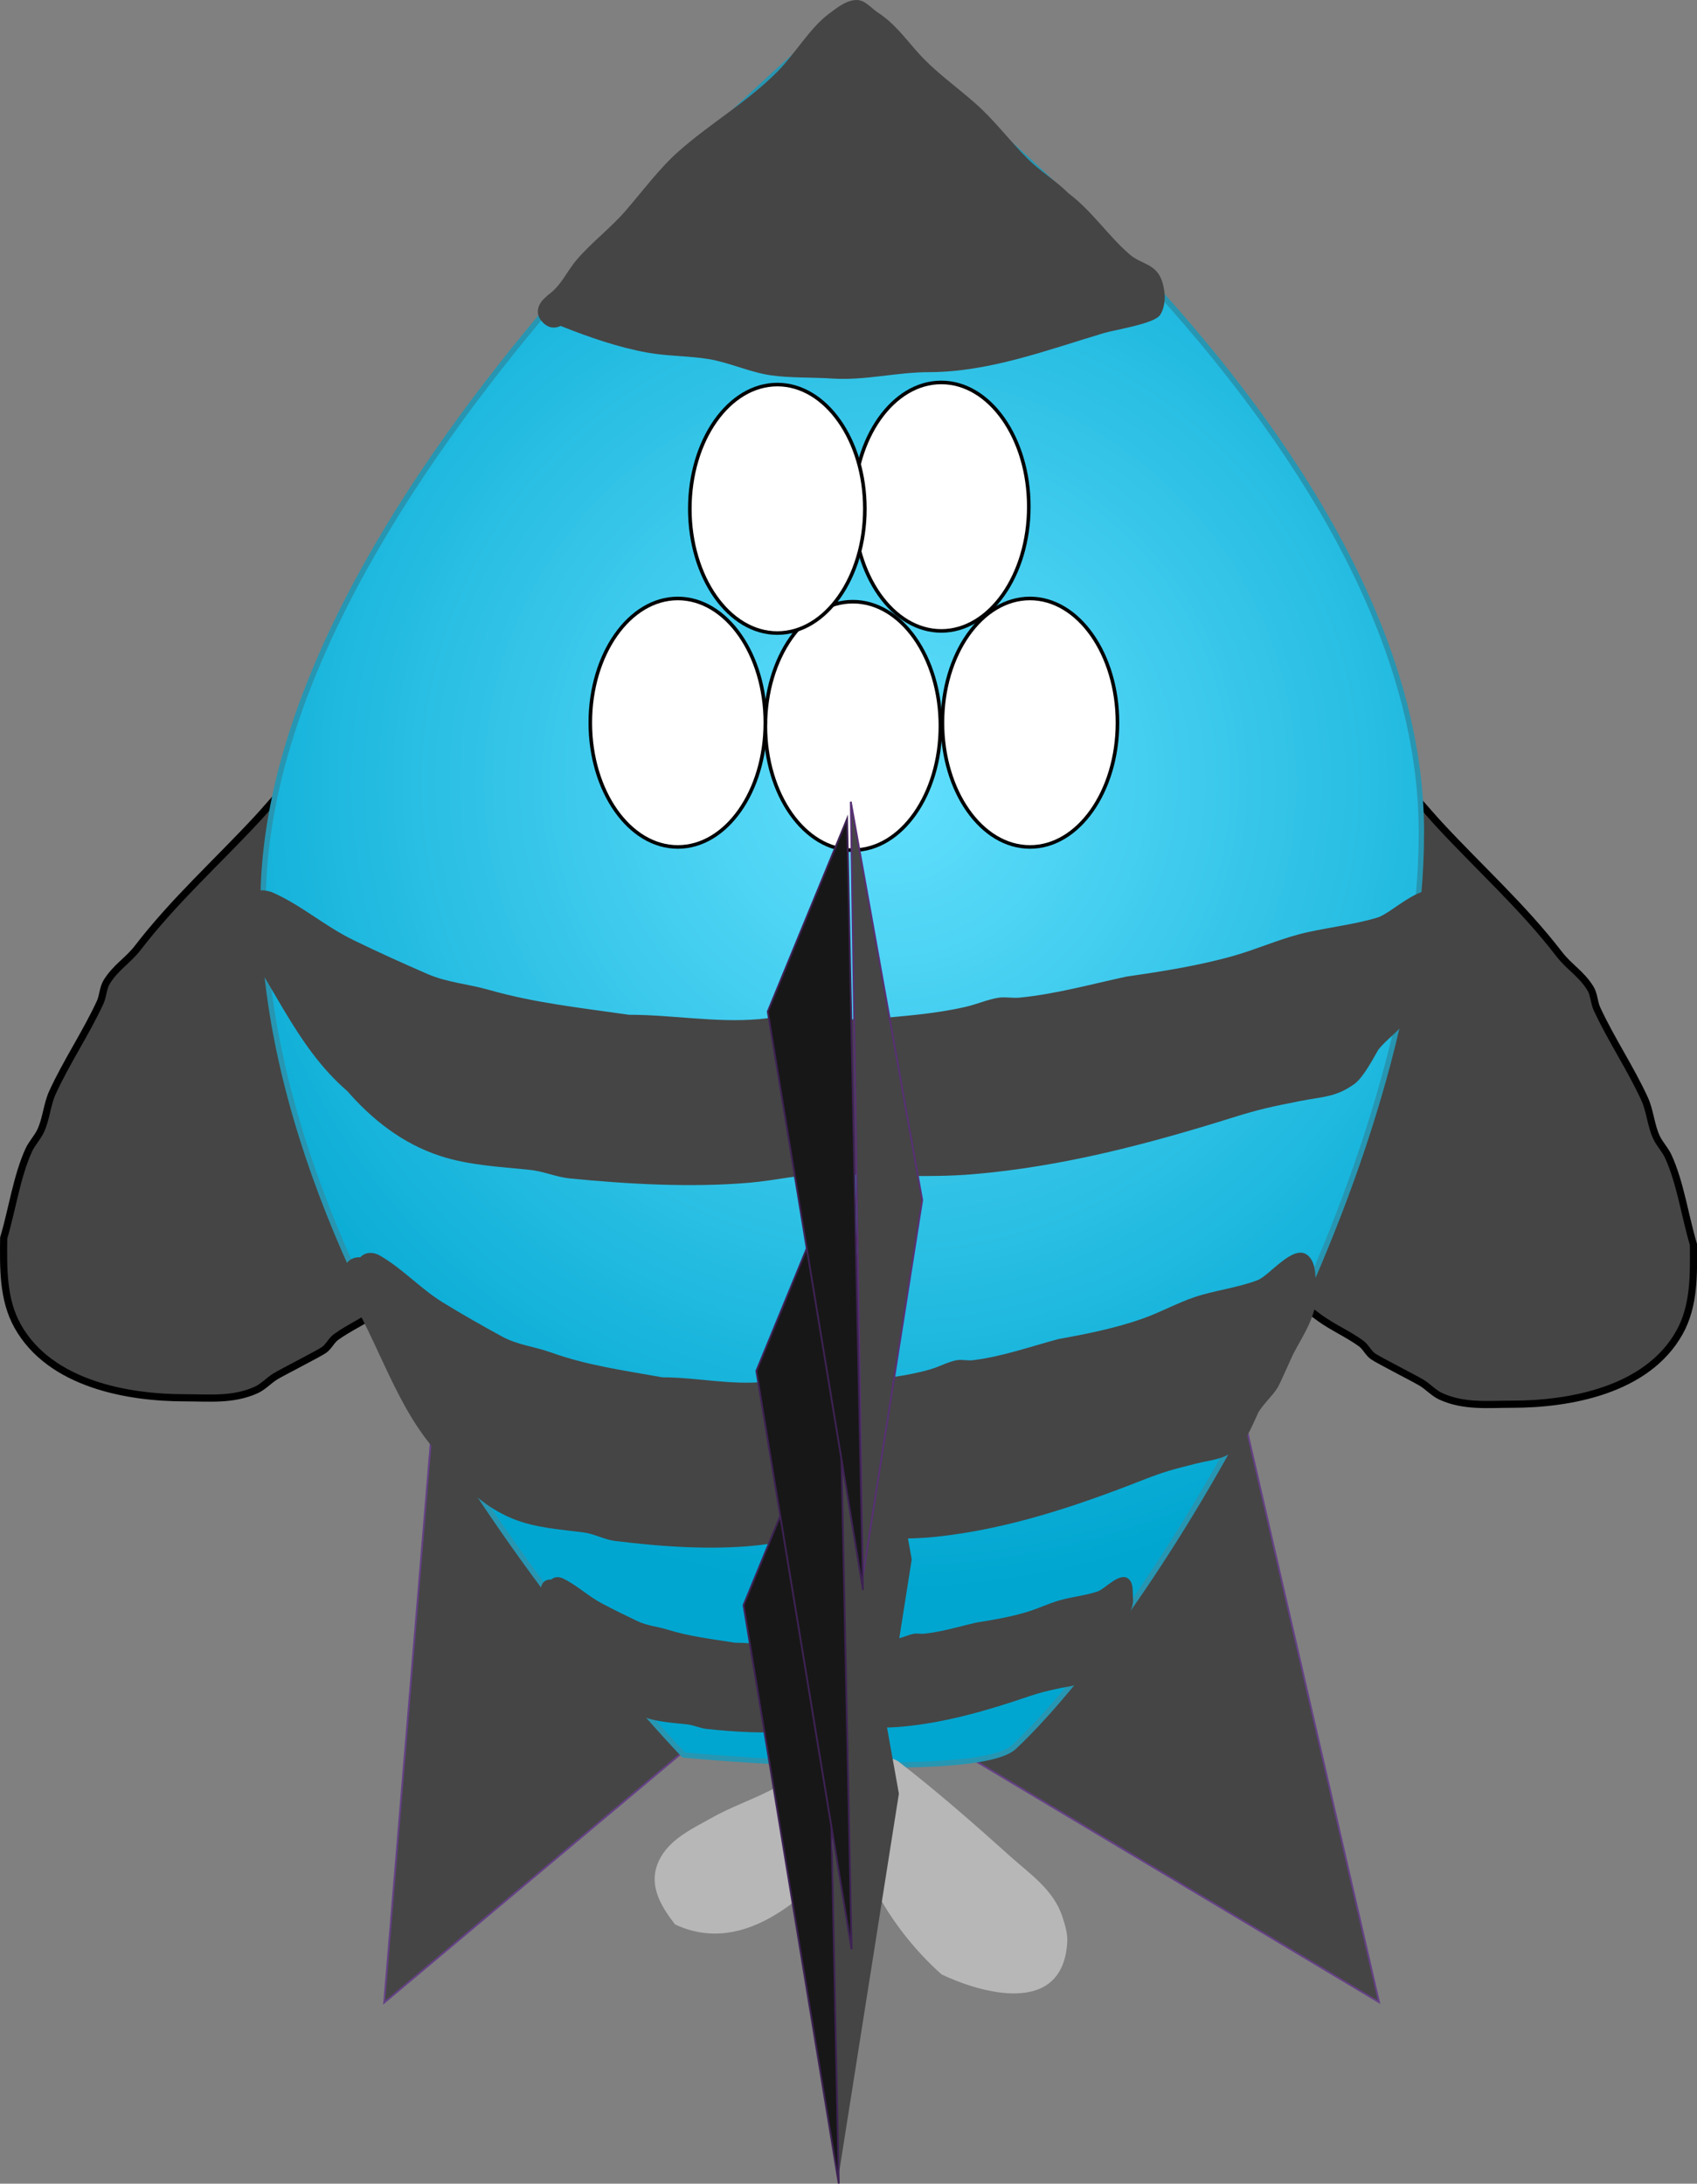 <svg version="1.1" xmlns="http://www.w3.org/2000/svg" xmlns:xlink="http://www.w3.org/1999/xlink" width="474.074" height="609.952" viewBox="0,0,474.074,609.952"><rect x="0" y="0" width="474.074" height="609.952" fill="#808080" stroke="none"/><defs><radialGradient cx="251.657" cy="93.415" r="226.862" gradientUnits="userSpaceOnUse" id="color-1"><stop offset="0" stop-color="#63e0fe"/><stop offset="1" stop-color="#00a6d0"/></radialGradient></defs><g transform="translate(-2.949,124.956)"><g data-paper-data="{&quot;isPaintingLayer&quot;:true}" fill-rule="nonzero" stroke-linejoin="miter" stroke-miterlimit="10" stroke-dasharray="" stroke-dashoffset="0" style="mix-blend-mode: normal"><path d="M174.748,27.225c0,0 2.917,-0.787 4.406,1.659c4.071,0.057 4.071,4.48 4.071,4.48v1.792c0,10.418 1.665,22.703 -0.047,32.937c-1.713,10.238 -6.996,20.265 -8.307,30.515c-0.296,2.311 0.298,4.685 0.022,6.999c-0.521,4.37 -2.684,8.368 -3.343,12.717c-0.543,3.587 -0.596,7.307 -1.66,10.754c0,11.524 -4.805,22.555 -8.505,33.1c-0.886,2.524 -0.824,5.407 -1.941,7.823c-0.722,1.562 -2.568,2.237 -3.402,3.733c-0.833,1.495 -0.729,3.435 -1.462,4.99c-1.669,3.539 -4.957,5.937 -6.839,9.349c-0.827,1.499 -0.741,3.429 -1.462,4.99c-2.097,4.536 -4.39,8.985 -7.002,13.198c-0.94,1.515 -2.471,2.5 -3.552,3.901c-3.024,3.916 -5.271,8.476 -8.227,12.452c-5.229,7.033 -12.298,13.832 -19.17,18.811c-3.674,2.637 -7.828,4.433 -11.497,7.076c-1.302,0.938 -2.016,2.651 -3.32,3.585c-1.446,1.036 -11.793,6.282 -13.625,7.41c-1.864,1.147 -3.405,2.915 -5.385,3.807c-6.504,2.932 -13.125,2.175 -19.941,2.175c-15.794,0 -37.609,-3.778 -46.696,-20.049c-4.18,-7.485 -3.96,-16.26 -3.887,-24.582c2.357,-7.872 3.64,-17.172 7.009,-24.552c0.882,-1.932 2.421,-3.454 3.32,-5.377c1.578,-3.373 1.766,-7.369 3.32,-10.754c3.934,-8.569 9.322,-16.536 13.282,-25.093c0.842,-1.82 0.808,-4.075 1.858,-5.764c2.576,-4.142 5.901,-5.911 8.696,-9.542c10.168,-13.207 22.127,-23.905 33.405,-36.08c3.876,-4.184 7.695,-9.054 11.893,-12.814c3.367,-3.016 9.74,-6.804 12.886,-10.347c1.48,-1.667 1.993,-4.227 3.633,-5.708c2.001,-1.807 4.785,-2.307 6.961,-3.861c7.64,-5.456 12.488,-15.665 19.922,-21.509c3.595,-2.826 8.245,-3.626 12.225,-5.767c3.461,-1.862 6.292,-4.918 9.749,-6.79c7.288,-3.949 14.727,-7.504 22.612,-9.663z" data-paper-data="{&quot;index&quot;:null}" fill="#454545" stroke="#000000" stroke-width="2" stroke-linecap="butt"/><path d="M300.845,30.68c1.489,-2.447 4.406,-1.659 4.406,-1.659c7.885,2.159 15.324,5.714 22.612,9.663c3.456,1.873 6.287,4.928 9.749,6.79c3.98,2.141 8.63,2.941 12.225,5.767c7.434,5.844 12.282,16.053 19.922,21.509c2.176,1.554 4.96,2.054 6.961,3.861c1.64,1.481 2.153,4.042 3.633,5.708c3.146,3.543 9.519,7.331 12.886,10.347c4.198,3.76 8.017,8.63 11.893,12.814c11.278,12.175 23.237,22.873 33.405,36.08c2.795,3.631 6.12,5.4 8.696,9.542c1.05,1.689 1.016,3.944 1.858,5.764c3.959,8.557 9.348,16.524 13.282,25.093c1.554,3.386 1.743,7.381 3.32,10.754c0.899,1.923 2.438,3.445 3.32,5.377c3.369,7.38 4.652,16.68 7.009,24.552c0.073,8.323 0.293,17.097 -3.887,24.582c-9.087,16.271 -30.902,20.049 -46.696,20.049c-6.817,0 -13.437,0.756 -19.941,-2.175c-1.98,-0.892 -3.521,-2.66 -5.385,-3.807c-1.833,-1.128 -12.179,-6.374 -13.625,-7.41c-1.304,-0.934 -2.018,-2.647 -3.32,-3.585c-3.669,-2.644 -7.823,-4.44 -11.497,-7.076c-6.872,-4.98 -13.941,-11.778 -19.17,-18.811c-2.956,-3.976 -5.203,-8.536 -8.227,-12.452c-1.081,-1.4 -2.612,-2.386 -3.552,-3.901c-2.613,-4.213 -4.905,-8.662 -7.002,-13.198c-0.722,-1.561 -0.636,-3.491 -1.462,-4.99c-1.882,-3.412 -5.17,-5.81 -6.839,-9.349c-0.733,-1.555 -0.629,-3.495 -1.462,-4.99c-0.834,-1.495 -2.679,-2.171 -3.402,-3.733c-1.117,-2.415 -1.055,-5.298 -1.941,-7.823c-3.701,-10.545 -8.505,-21.576 -8.505,-33.1c-1.065,-3.448 -1.117,-7.168 -1.66,-10.754c-0.659,-4.349 -2.822,-8.347 -3.343,-12.717c-0.276,-2.314 0.318,-4.688 0.022,-6.999c-1.311,-10.249 -6.595,-20.277 -8.307,-30.515c-1.712,-10.234 -0.047,-22.518 -0.047,-32.937v-1.792c0,0 0,-4.424 4.071,-4.48z" data-paper-data="{&quot;index&quot;:null}" fill="#454545" stroke="#000000" stroke-width="2" stroke-linecap="butt"/><path d="M349.756,267.955l38.444,166.348l-130.779,-78.155z" data-paper-data="{&quot;index&quot;:null}" fill="#454545" stroke="#654186" stroke-width="0.5" stroke-linecap="round"/><path d="M228.306,335.417l-118.037,99.013l14.199,-170.761z" data-paper-data="{&quot;index&quot;:null}" fill="#454545" stroke="#654186" stroke-width="0.5" stroke-linecap="round"/><path d="M400.029,107.448c0,93.609 -72.079,216.059 -113.754,255.538c-10.414,9.865 -92.297,2.282 -92.297,2.282c0,0 -117.528,-120.94 -117.528,-237.94c0,-117 162.975,-249.122 162.975,-249.122c0,0 160.604,112.242 160.604,229.242z" data-paper-data="{&quot;index&quot;:null}" fill="url(#color-1)" stroke="#2796b2" stroke-width="1.5" stroke-linecap="butt"/><path d="M103.578,226.242c2.144,-2.295 5.135,-0.68 5.135,-0.68c6.543,3.624 11.534,9.341 17.985,13.309c5.412,3.329 10.944,6.455 16.461,9.474c4.414,2.416 9.072,2.804 13.688,4.459c10.308,3.694 20.417,5.01 31.116,6.958c9.632,-0.01 19.284,2.287 28.993,1.217c3.662,-0.403 7.319,-1.568 10.985,-1.21c4.694,0.459 8.786,1.718 13.583,1.19c7.075,-0.78 14.466,-1.417 21.373,-3.442c2.399,-0.703 4.653,-1.972 7.092,-2.495c1.542,-0.331 3.153,0.146 4.716,-0.04c8.022,-0.952 16.09,-3.801 23.906,-5.904c7.898,-1.421 16.29,-3.098 23.911,-5.848c4.789,-1.728 9.322,-4.238 14.139,-5.872c5.493,-1.862 12.217,-2.638 17.663,-4.763c3.319,-1.295 9.907,-10.144 13.882,-6.972c2.789,2.226 2.136,7.201 2.379,10.937c0.367,5.632 -3.701,11.658 -6.125,16.234c-0.862,1.627 -3.885,8.77 -4.679,9.982c-1.581,2.412 -3.788,4.307 -5.297,6.772c-1.161,2.508 -3.321,7.77 -5.362,9.599c-4.148,3.718 -7.103,3.479 -11.998,4.705c-6.507,1.63 -9.01,2.27 -14.949,4.606c-18.669,7.341 -37.726,13.704 -57.653,15.834c-10.632,1.137 -21.937,0.024 -32.596,0.024c-6.124,-0.016 -11.237,1.714 -17.177,2.356c-12.924,1.398 -27.131,0.39 -39.913,-1.197c-3.027,-0.376 -5.843,-1.998 -8.868,-2.393c-6.633,-0.867 -13.467,-1.242 -19.871,-3.86c-8.596,-3.514 -15.313,-10.378 -20.711,-18.149c-11.78,-12.775 -16.676,-31.2 -25.845,-45.971l-0.768,-3.934c0,0 0,-4.934 4.57,-4.934c0.08,0 0.158,0.002 0.234,0.004z" data-paper-data="{&quot;index&quot;:null}" fill="#454545" stroke="none" stroke-width="0.5" stroke-linecap="butt"/><path d="M156.978,316.233c1.305,-1.209 3.125,-0.358 3.125,-0.358c3.981,1.909 7.019,4.92 10.945,7.011c3.293,1.754 6.66,3.4 10.017,4.991c2.686,1.273 5.521,1.477 8.33,2.349c6.273,1.946 12.425,2.639 18.936,3.665c5.862,-0.005 11.735,1.204 17.644,0.641c2.228,-0.213 4.454,-0.826 6.685,-0.637c2.857,0.242 5.346,0.905 8.266,0.627c4.305,-0.411 8.803,-0.746 13.006,-1.813c1.46,-0.37 2.832,-1.039 4.316,-1.314c0.938,-0.174 1.919,0.077 2.87,-0.021c4.881,-0.502 9.791,-2.002 14.548,-3.11c4.806,-0.749 9.913,-1.632 14.551,-3.08c2.914,-0.91 5.673,-2.232 8.604,-3.093c3.342,-0.981 7.435,-1.39 10.749,-2.509c2.02,-0.682 6.029,-5.343 8.447,-3.673c1.697,1.173 1.3,3.793 1.448,5.761c0.223,2.967 -2.252,6.141 -3.728,8.551c-0.525,0.857 -2.364,4.62 -2.847,5.258c-0.962,1.27 -2.305,2.269 -3.223,3.567c-0.707,1.321 -2.021,4.093 -3.263,5.057c-2.524,1.958 -4.322,1.833 -7.301,2.478c-3.96,0.858 -5.483,1.196 -9.097,2.426c-11.361,3.867 -22.958,7.219 -35.084,8.341c-6.47,0.599 -13.35,0.013 -19.836,0.013c-3.727,-0.009 -6.838,0.903 -10.453,1.241c-7.865,0.737 -16.51,0.206 -24.289,-0.63c-1.842,-0.198 -3.556,-1.052 -5.396,-1.261c-4.036,-0.457 -8.195,-0.654 -12.092,-2.033c-5.231,-1.851 -9.318,-5.467 -12.603,-9.56c-7.169,-6.729 -10.148,-16.435 -15.728,-24.216l-0.467,-2.072c0,0 0,-2.599 2.781,-2.599c0.048,0 0.096,0.001 0.143,0.002z" data-paper-data="{&quot;index&quot;:null}" fill="#454545" stroke="none" stroke-width="0.5" stroke-linecap="butt"/><path d="M253.982,367.108c10.699,8.261 21.131,17.401 31.242,26.498c5.361,4.823 12.02,9.241 14.489,16.757c0.761,2.317 1.529,4.77 1.381,7.224c-1.264,20.815 -24.106,14.177 -35.091,8.967c-7.927,-7.052 -15.182,-16.361 -19.809,-26.319c-1.805,-3.885 -1.298,-4.305 -3.568,-7.806c-0.594,-0.917 -1.512,-1.613 -2.163,-2.476c-2.778,4.782 -8.449,10.235 -12.328,13.59c-10.782,9.328 -23.382,15.241 -36.6,9.041c-4.18,-5.397 -8.146,-11.807 -3.837,-19.058c3.088,-5.197 9.216,-7.969 13.939,-10.651c5.383,-3.056 11.11,-4.975 16.601,-7.801c9.568,-4.926 18.623,-9.937 29.457,-9.996l2.406,1.375c1.972,-0.817 3.88,0.654 3.88,0.654z" data-paper-data="{&quot;index&quot;:null}" fill="#b7b7b7" stroke="none" stroke-width="0.5" stroke-linecap="butt"/><path d="M72.551,124.972c2.696,-2.295 6.455,-0.68 6.455,-0.68c8.225,3.624 14.5,9.341 22.61,13.309c6.804,3.329 13.758,6.455 20.694,9.474c5.549,2.416 11.405,2.804 17.209,4.459c12.959,3.694 25.667,5.01 39.118,6.958c12.109,-0.01 24.243,2.287 36.449,1.217c4.603,-0.403 9.201,-1.568 13.81,-1.21c5.901,0.459 11.045,1.718 17.076,1.19c8.894,-0.78 18.186,-1.417 26.869,-3.442c3.016,-0.703 5.85,-1.972 8.915,-2.495c1.938,-0.331 3.964,0.146 5.928,-0.04c10.084,-0.952 20.227,-3.801 30.053,-5.904c9.929,-1.421 20.479,-3.098 30.059,-5.848c6.021,-1.728 11.719,-4.238 17.775,-5.872c6.905,-1.862 15.359,-2.638 22.206,-4.763c4.173,-1.295 12.455,-10.144 17.451,-6.972c3.506,2.226 2.685,7.201 2.991,10.937c0.461,5.632 -4.652,11.658 -7.701,16.234c-1.084,1.627 -4.884,8.77 -5.882,9.982c-1.988,2.412 -4.763,4.307 -6.659,6.772c-1.46,2.508 -4.175,7.77 -6.741,9.599c-5.215,3.718 -8.929,3.479 -15.083,4.705c-8.18,1.63 -11.327,2.27 -18.793,4.606c-23.47,7.341 -47.428,13.704 -72.479,15.834c-13.367,1.137 -27.578,0.024 -40.978,0.024c-7.699,-0.016 -14.127,1.714 -21.594,2.356c-16.247,1.398 -34.108,0.39 -50.177,-1.197c-3.805,-0.376 -7.345,-1.998 -11.148,-2.393c-8.339,-0.867 -16.93,-1.242 -24.981,-3.86c-10.807,-3.514 -19.25,-10.378 -26.037,-18.149c-14.81,-12.775 -20.965,-31.2 -32.491,-45.971l-0.965,-3.934c0,0 0,-4.934 5.745,-4.934c0.1,0 0.198,0.002 0.295,0.004z" data-paper-data="{&quot;index&quot;:null}" fill="#454545" stroke="none" stroke-width="0.5" stroke-linecap="butt"/><path d="M241.214,112.514c-13.503,0 -24.449,-15.537 -24.449,-34.704c0,-19.166 10.946,-34.704 24.449,-34.704c13.503,0 24.449,15.537 24.449,34.704c0,19.166 -10.946,34.704 -24.449,34.704z" data-paper-data="{&quot;index&quot;:null}" fill="#ffffff" stroke="#000000" stroke-width="1" stroke-linecap="butt"/><path d="M192.304,111.617c-13.503,0 -24.449,-15.537 -24.449,-34.704c0,-19.166 10.946,-34.704 24.449,-34.704c13.503,0 24.449,15.537 24.449,34.704c0,19.166 -10.946,34.704 -24.449,34.704z" data-paper-data="{&quot;index&quot;:null}" fill="#ffffff" stroke="#000000" stroke-width="1" stroke-linecap="butt"/><path d="M290.678,111.617c-13.503,0 -24.449,-15.537 -24.449,-34.704c0,-19.166 10.946,-34.704 24.449,-34.704c13.503,0 24.449,15.537 24.449,34.704c0,19.166 -10.946,34.704 -24.449,34.704z" data-paper-data="{&quot;index&quot;:null}" fill="#ffffff" stroke="#000000" stroke-width="1" stroke-linecap="butt"/><path d="M265.907,51.274c-13.503,0 -24.449,-15.537 -24.449,-34.704c0,-19.166 10.946,-34.704 24.449,-34.704c13.503,0 24.449,15.537 24.449,34.704c0,19.166 -10.946,34.704 -24.449,34.704z" data-paper-data="{&quot;index&quot;:null}" fill="#ffffff" stroke="#000000" stroke-width="1" stroke-linecap="butt"/><path d="M220.106,51.871c-13.503,0 -24.449,-15.537 -24.449,-34.704c0,-19.166 10.946,-34.704 24.449,-34.704c13.503,0 24.449,15.537 24.449,34.704c0,19.166 -10.946,34.704 -24.449,34.704z" data-paper-data="{&quot;index&quot;:null}" fill="#ffffff" stroke="#000000" stroke-width="1" stroke-linecap="butt"/><path d="M154.606,-34.862c-3.169,-3.169 0,-6.337 0,-6.337l1.376,-1.312c3.923,-2.803 5.117,-6.482 8.265,-10.105c4.213,-4.849 9.279,-8.638 13.443,-13.443c4.689,-5.411 9.432,-11.829 14.775,-16.57c8.857,-7.858 19.03,-13.667 27.562,-22.199c4.872,-4.858 9.102,-12.278 14.559,-16.337c2.286,-1.7 4.812,-3.746 7.661,-3.79c2.341,-0.036 4.084,2.296 6.043,3.579c4.419,2.894 7.161,6.629 10.555,10.507c5.144,5.878 10.765,9.67 16.578,14.786c5.32,4.682 9.56,10.413 14.54,15.42c3.523,3.543 7.881,6.104 11.45,9.673c6.566,4.924 11.063,11.852 17.093,17.085c3.355,2.912 7.6,2.488 9.205,7.886c0.861,2.895 0.963,6.498 -0.675,9.037c-1.591,2.467 -12.616,4.141 -15.631,5.039c-15.845,4.719 -31.913,10.865 -48.775,10.94c-9.097,-0.025 -18.102,2.395 -27.203,1.781c-5.406,-0.364 -12.003,-0.126 -17.332,-0.928c-5.745,-0.865 -11.442,-3.551 -17.124,-4.496c-5.536,-0.921 -11.441,-0.794 -17.075,-1.8c-8.211,-1.467 -16.459,-4.338 -24.2,-7.424c0,0 -0.044,-0.018 -0.122,-0.054c-1.218,0.593 -3.093,0.936 -4.967,-0.938z" data-paper-data="{&quot;index&quot;:null}" fill="#454545" stroke="none" stroke-width="0.5" stroke-linecap="butt"/><g data-paper-data="{&quot;index&quot;:null}" stroke-width="0.5" stroke-linecap="round"><path d="M237.183,481.366l-3.325,-216.605l19.952,111.294z" fill="#454545" stroke="#454545"/><path d="M237.266,484.956l-26.603,-161.556l22.169,-53.852z" fill="#171717" stroke="#3e2254"/></g><g data-paper-data="{&quot;index&quot;:null}" stroke-width="0.5" stroke-linecap="round"><path d="M240.768,415.944l-3.325,-216.605l19.952,111.294z" fill="#454545" stroke="#454545"/><path d="M240.851,419.534l-26.603,-161.556l22.169,-53.852z" fill="#171717" stroke="#3e2254"/></g><g data-paper-data="{&quot;index&quot;:null}" stroke-width="0.5" stroke-linecap="round"><path d="M243.951,315.573l-3.325,-216.605l19.952,111.294z" fill="#454545" stroke="#573074"/><path d="M244.034,319.164l-26.603,-161.556l22.169,-53.852z" fill="#171717" stroke="#3e2254"/></g></g></g></svg>